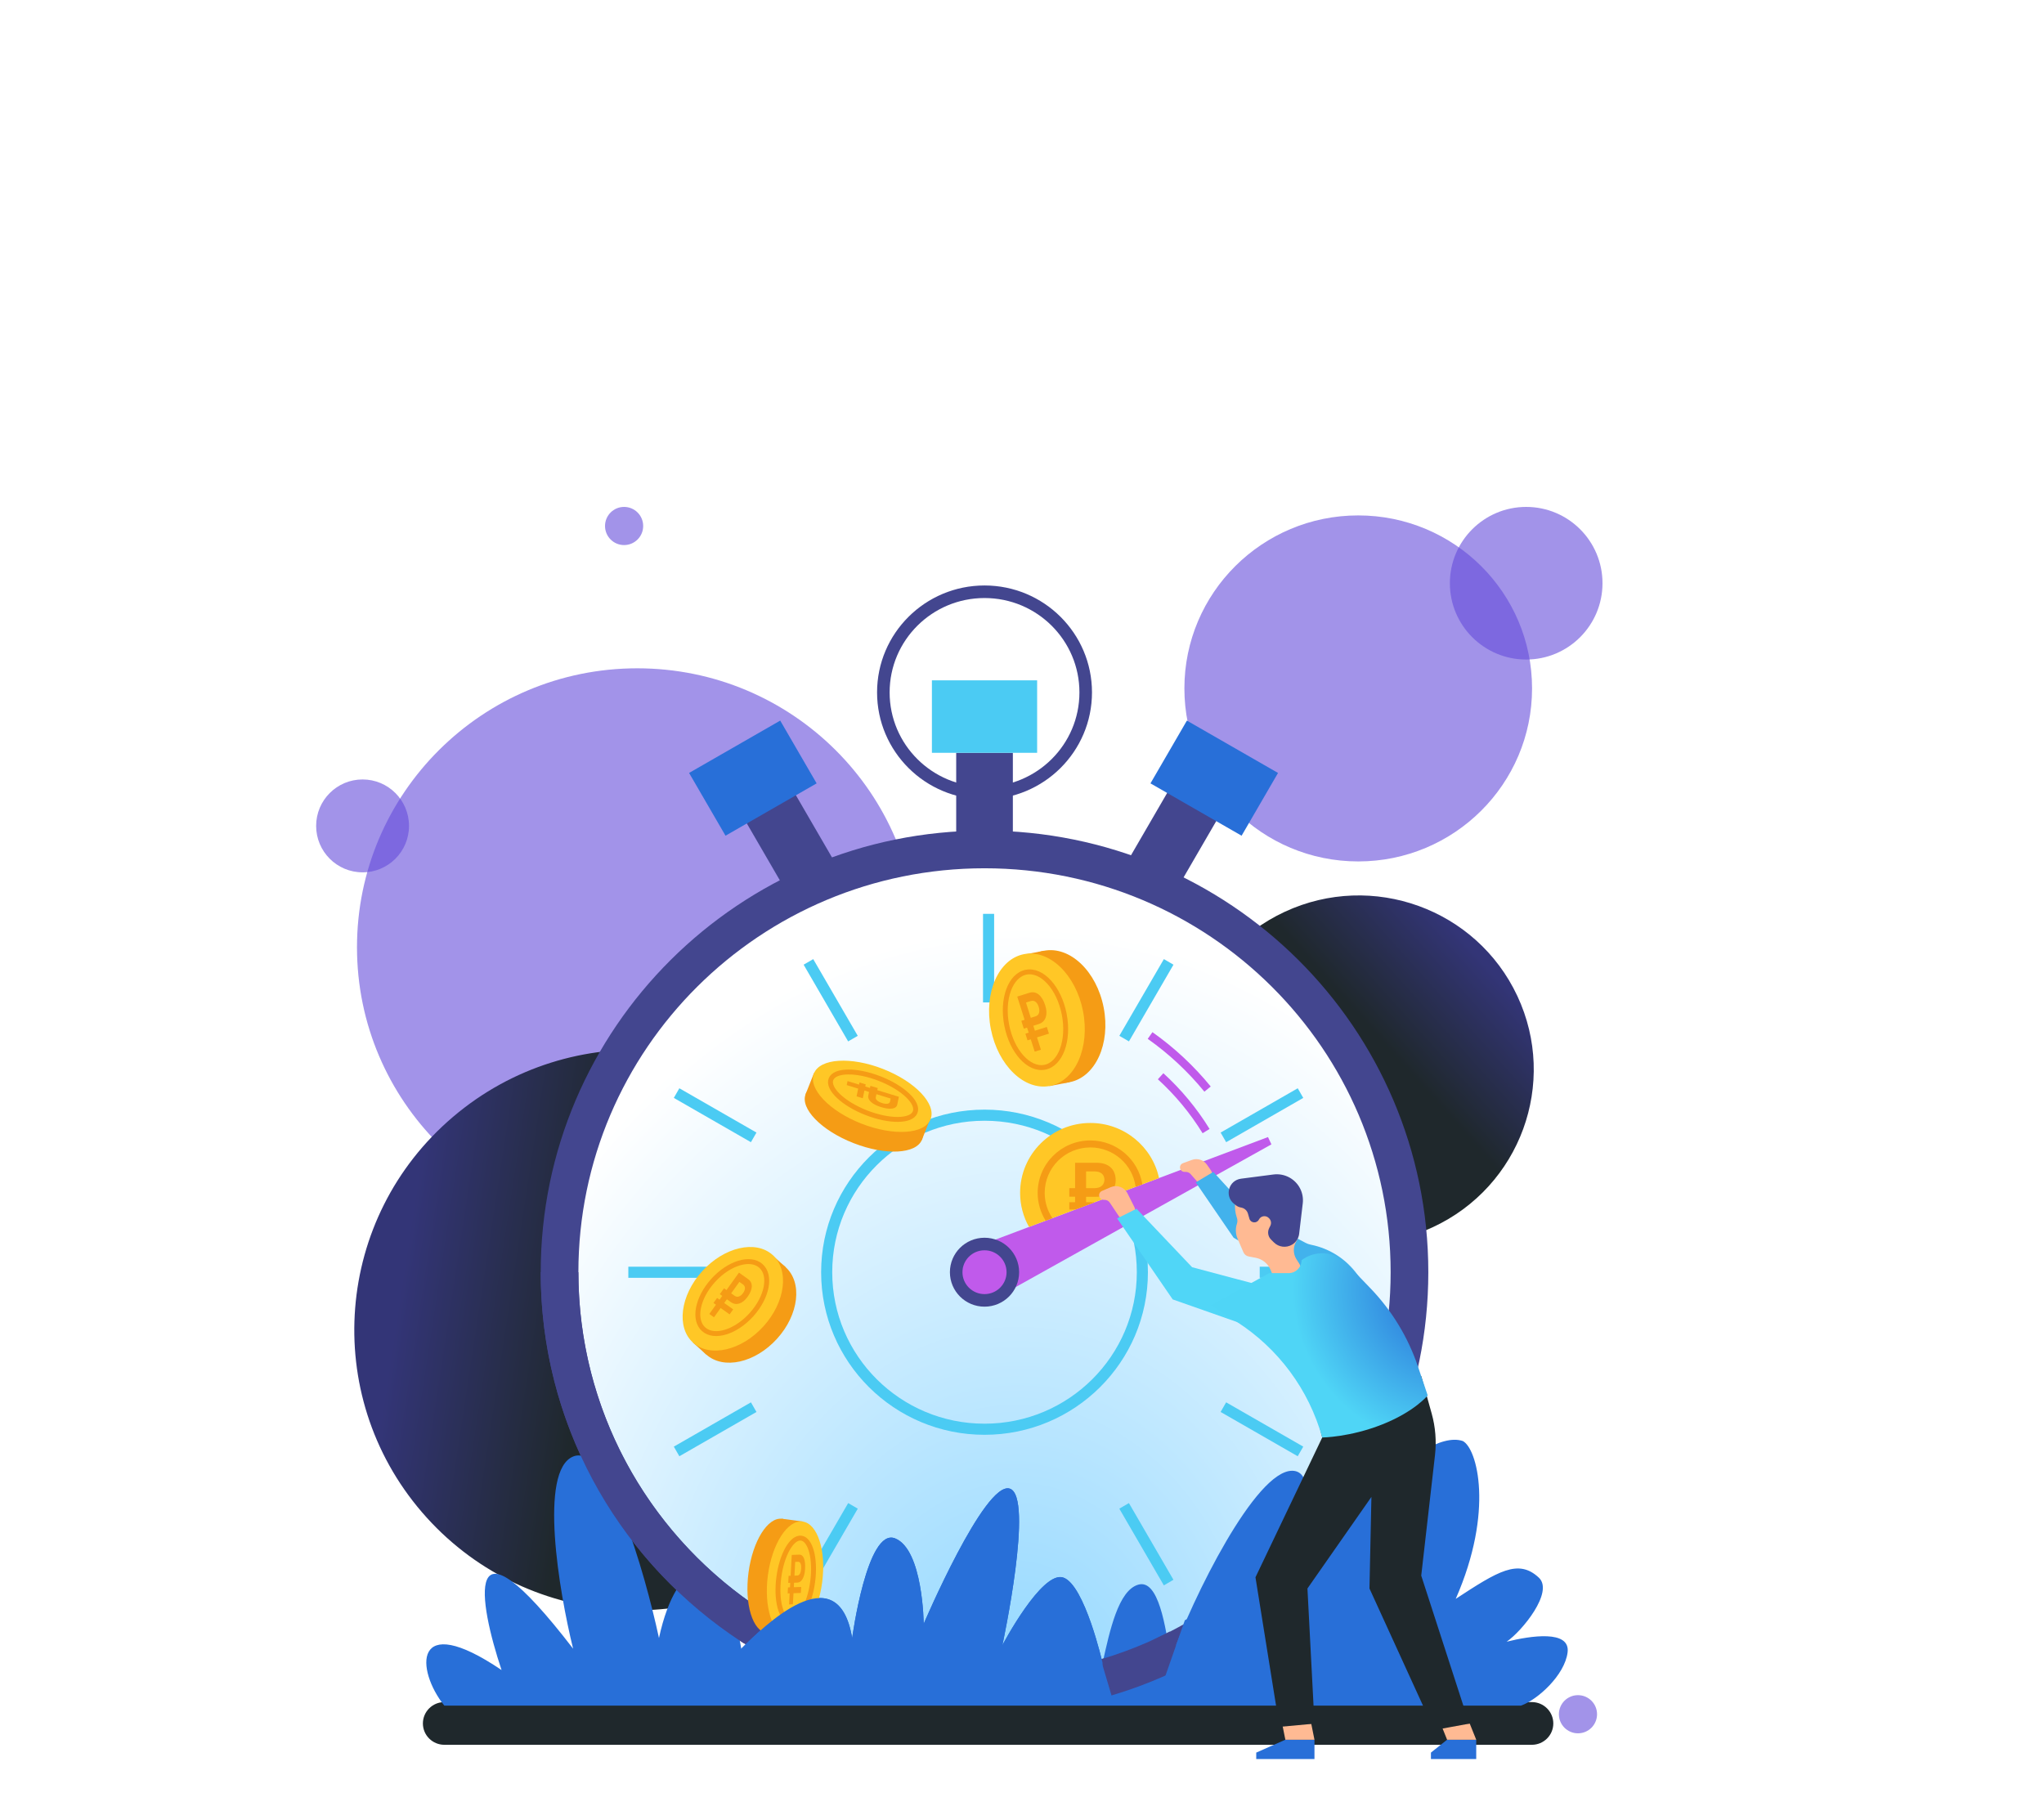 <svg width="375" height="329" viewBox="0 0 375 329" fill="none" xmlns="http://www.w3.org/2000/svg">
<g filter="url(#filter0_d)">
<ellipse cx="116.918" cy="243.788" rx="51.423" ry="51.178" fill="#644CDB" fill-opacity="0.6"/>
</g>
<g filter="url(#filter1_d)">
<ellipse cx="249.185" cy="196.3" rx="31.892" ry="31.74" fill="#644CDB" fill-opacity="0.6"/>
</g>
<path d="M156.009 210.601C174.551 232.2 171.983 264.663 150.272 283.11C128.562 301.556 95.93 299.002 77.387 277.403C58.845 255.804 61.413 223.341 83.124 204.894C104.834 186.448 137.466 189.003 156.009 210.601Z" fill="url(#paint0_linear)"/>
<g filter="url(#filter2_d)">
<circle cx="114.5" cy="96.5" r="3.5" fill="#644CDB" fill-opacity="0.6"/>
</g>
<g filter="url(#filter3_d)">
<ellipse cx="66.519" cy="151.521" rx="8.519" ry="8.521" fill="#644CDB" fill-opacity="0.6"/>
</g>
<g filter="url(#filter4_d)">
<circle cx="280" cy="107" r="14" fill="#644CDB" fill-opacity="0.6"/>
</g>
<path d="M262.85 225.156C246.784 232.61 227.687 225.695 220.195 209.711C212.703 193.728 219.654 174.729 235.72 167.276C251.786 159.823 270.883 166.738 278.376 182.721C285.868 198.705 278.916 217.703 262.85 225.156Z" fill="url(#paint1_linear)"/>
<path d="M180.624 310.966C223.683 310.966 258.589 276.24 258.589 233.404C258.589 190.567 223.683 155.841 180.624 155.841C137.565 155.841 102.658 190.567 102.658 233.404C102.658 276.24 137.565 310.966 180.624 310.966Z" fill="url(#paint2_radial)"/>
<path d="M180.624 310.966C223.683 310.966 258.589 276.24 258.589 233.404C258.589 190.567 223.683 155.841 180.624 155.841C137.565 155.841 102.658 190.567 102.658 233.404C102.658 276.24 137.565 310.966 180.624 310.966Z" stroke="#43468F" stroke-width="6.912"/>
<path d="M180.625 262.214C196.618 262.214 209.583 249.315 209.583 233.405C209.583 217.494 196.618 204.596 180.625 204.596C164.632 204.596 151.666 217.494 151.666 233.405C151.666 249.315 164.632 262.214 180.625 262.214Z" stroke="#4BCBF3" stroke-width="2.037"/>
<path d="M180.625 145.499C190.877 145.499 199.188 137.231 199.188 127.032C199.188 116.833 190.877 108.565 180.625 108.565C170.373 108.565 162.062 116.833 162.062 127.032C162.062 137.231 170.373 145.499 180.625 145.499Z" stroke="#43468F" stroke-width="2.304"/>
<path d="M181.369 167.658V183.909" stroke="#4BCBF3" stroke-width="2.037"/>
<path d="M181.369 282.894V299.146" stroke="#4BCBF3" stroke-width="2.037"/>
<path d="M148.318 176.474L156.486 190.548" stroke="#4BCBF3" stroke-width="2.037"/>
<path d="M206.235 276.272L214.404 290.346" stroke="#4BCBF3" stroke-width="2.037"/>
<path d="M124.129 200.541L138.276 208.667" stroke="#4BCBF3" stroke-width="2.037"/>
<path d="M224.445 258.159L238.592 266.285" stroke="#4BCBF3" stroke-width="2.037"/>
<path d="M124.131 266.286L138.278 258.161" stroke="#4BCBF3" stroke-width="2.037"/>
<path d="M224.448 208.668L238.594 200.543" stroke="#4BCBF3" stroke-width="2.037"/>
<path d="M148.323 290.346L156.491 276.272" stroke="#4BCBF3" stroke-width="2.037"/>
<path d="M206.24 190.547L214.409 176.474" stroke="#4BCBF3" stroke-width="2.037"/>
<path d="M115.277 233.414H131.612" stroke="#4BCBF3" stroke-width="2.037"/>
<path d="M231.112 233.414H247.448" stroke="#4BCBF3" stroke-width="2.037"/>
<path d="M185.823 138.111H175.428V155.84H185.823V138.111Z" fill="#43468F"/>
<path d="M190.277 124.817H170.971V138.113H190.277V124.817Z" fill="#4BCBF3"/>
<path d="M145.469 144.95L136.466 150.121L145.377 165.474L154.38 160.304L145.469 144.95Z" fill="#43468F"/>
<path d="M143.141 132.203L126.422 141.806L133.105 153.321L149.824 143.718L143.141 132.203Z" fill="#286FD8"/>
<path d="M214.435 144.953L223.438 150.124L214.527 165.477L205.525 160.306L214.435 144.953Z" fill="#43468F"/>
<path d="M217.752 132.205L234.471 141.808L227.788 153.323L211.069 143.72L217.752 132.205Z" fill="#286FD8"/>
<path d="M210.999 189.979C214.942 192.761 218.491 196.072 221.543 199.808" stroke="#C05AEB" stroke-width="1.5"/>
<path d="M221.273 207.514C218.965 203.771 216.15 200.386 212.933 197.453" stroke="#C05AEB" stroke-width="1.5"/>
<path d="M281.038 312.271H81.523C79.349 312.271 77.586 314.025 77.586 316.189C77.586 318.352 79.349 320.106 81.523 320.106H281.038C283.212 320.106 284.976 318.352 284.976 316.189C284.976 314.025 283.212 312.271 281.038 312.271Z" fill="#1F282C"/>
<path d="M92.02 306.393C75.615 295.295 76.272 306.393 81.519 312.923H84.8H279.041C282.104 311.834 287.072 307.331 287.597 303.153C288.121 298.974 280.792 300.106 276.416 301.193C279.26 299.235 285.118 292.053 282.323 289.442C278.554 285.919 274.806 288.272 267.072 293.335C274.161 277.194 270.985 265.677 268.361 264.371C260.485 261.76 242.289 282.453 235.069 293.335C241.37 276.099 240.647 269.831 237.062 269.831C230.335 269.831 218.904 292.9 214.748 304.435C213.872 298.341 212.519 289.679 208.844 290.724C205.169 291.768 203.594 299.212 202.282 305.088C202.282 305.088 199 290.724 195.062 289.419C191.124 288.112 183.905 301.823 183.905 301.823C183.905 301.823 189.811 274.401 185.217 273.096C180.623 271.79 169.466 297.905 169.466 297.905C169.466 297.905 169.346 284.278 164.216 282.236C159.085 280.195 156.34 300.518 156.34 300.518C153.715 284.848 139.929 298.558 135.992 302.476C132.713 282.236 124.178 285.283 120.897 300.518C118.272 288.33 111.446 264.608 105.146 267.22C98.845 269.831 102.52 291.812 105.146 302.476C84.669 275.837 87.863 293.988 92.02 306.393Z" fill="#286FD8"/>
<path d="M102.658 233.404C102.658 259.728 115.841 282.989 135.996 297.012C136.758 297.541 137.529 298.057 138.31 298.559" stroke="#43468F" stroke-width="6.912"/>
<path d="M216.064 302.476C215.883 302.557 212.421 304.242 212.239 304.322C209.235 305.65 206.128 306.795 202.938 307.741" stroke="#43468F" stroke-width="6.912"/>
<path d="M212.127 312.271L217.377 297.254L223.94 293.99L220.659 310.965L212.127 312.271Z" fill="#286FD8"/>
<path d="M233.258 209.949L232.63 208.61L176.91 229.568L176.167 236.358L181.304 238.94L233.258 209.949Z" fill="#C05AEB"/>
<path d="M180.623 238.573C183.493 238.573 185.82 236.258 185.82 233.403C185.82 230.547 183.493 228.232 180.623 228.232C177.752 228.232 175.425 230.547 175.425 233.403C175.425 236.258 177.752 238.573 180.623 238.573Z" stroke="#43468F" stroke-width="2.304"/>
<path fill-rule="evenodd" clip-rule="evenodd" d="M212.641 216.128L188.786 225.101C187.745 223.251 187.152 221.118 187.152 218.847C187.152 211.765 192.923 206.023 200.043 206.023C206.223 206.023 211.389 210.352 212.641 216.128Z" fill="#FFC726"/>
<path fill-rule="evenodd" clip-rule="evenodd" d="M200.847 220.564L197.239 221.921V221.903H196.176V220.564H197.239V219.552H196.176V217.981H197.239V213.327H201.182C203.466 213.327 204.686 214.572 204.686 216.533C204.686 218.479 203.153 219.568 201.088 219.568H199.258V220.564H200.847ZM199.258 214.914V217.981H200.806C202.026 217.981 202.621 217.296 202.621 216.424C202.621 215.537 202.011 214.914 200.837 214.914H199.258Z" fill="#F59C15"/>
<path d="M209.581 217.279C208.83 212.713 204.844 209.229 200.043 209.229C194.704 209.229 190.375 213.536 190.375 218.847C190.375 220.722 190.914 222.471 191.846 223.95L193.08 223.486C192.185 222.16 191.664 220.564 191.664 218.847C191.664 214.244 195.415 210.512 200.043 210.512C204.294 210.512 207.805 213.661 208.348 217.743L209.581 217.279Z" fill="#F59C15"/>
<path d="M202.479 184.824C201.178 178.165 196.271 173.512 191.52 174.431C186.768 175.35 183.971 181.493 185.272 188.151C186.573 194.81 191.48 199.463 196.231 198.544C200.983 197.625 203.78 191.482 202.479 184.824Z" fill="#F59C15"/>
<path d="M187.813 175.145L192.525 199.259L196.23 198.542L191.519 174.429L187.813 175.145Z" fill="#F59C15"/>
<path d="M198.694 185.506C197.389 178.827 192.545 174.145 187.874 175.049C183.204 175.952 180.476 182.098 181.781 188.777C183.086 195.455 187.93 200.137 192.6 199.234C197.27 198.331 199.999 192.185 198.694 185.506Z" fill="#FFC726"/>
<path d="M195.245 186.062C194.304 181.245 191.181 177.797 188.269 178.36C185.357 178.923 183.759 183.284 184.7 188.101C185.641 192.917 188.765 196.365 191.677 195.802C194.588 195.239 196.186 190.878 195.245 186.062Z" stroke="#F59C15" stroke-width="0.9"/>
<path d="M189.829 192.94L190.969 192.582L190.252 190.32L192.443 189.633L192.055 188.409L189.864 189.096L189.575 188.186L190.609 187.862C191.775 187.496 192.325 186.228 191.762 184.45C191.194 182.657 190.144 181.735 188.854 182.14L186.627 182.838L187.976 187.092L187.375 187.281L187.83 188.718L188.431 188.529L188.724 189.454L188.123 189.642L188.511 190.866L189.112 190.678L189.829 192.94ZM189.115 186.735L188.227 183.932L189.119 183.652C189.782 183.444 190.307 183.905 190.564 184.716C190.817 185.513 190.679 186.244 189.99 186.46L189.115 186.735Z" fill="#F59C15"/>
<path d="M142.563 245.607C146.577 241.173 147.265 235.28 144.1 232.446C140.936 229.611 135.117 230.908 131.104 235.343C127.09 239.777 126.402 245.67 129.566 248.504C132.731 251.339 138.549 250.042 142.563 245.607Z" fill="#F59C15"/>
<path d="M141.634 230.234L127.099 246.292L129.567 248.503L144.102 232.444L141.634 230.234Z" fill="#F59C15"/>
<path d="M140.078 243.325C144.103 238.877 144.845 233.013 141.735 230.227C138.624 227.441 132.84 228.788 128.814 233.235C124.789 237.683 124.047 243.547 127.157 246.333C130.267 249.119 136.052 247.772 140.078 243.325Z" fill="#FFC726"/>
<path d="M137.858 241.207C140.761 237.999 141.542 233.991 139.603 232.254C137.664 230.517 133.738 231.709 130.835 234.917C127.932 238.124 127.151 242.132 129.09 243.869C131.029 245.606 134.955 244.414 137.858 241.207Z" stroke="#F59C15" stroke-width="0.9"/>
<path d="M130.135 241.064L130.991 241.672L132.209 239.973L133.854 241.14L134.513 240.221L132.868 239.054L133.358 238.37L134.134 238.921C135.01 239.542 136.196 239.256 137.154 237.921C138.119 236.574 138.214 235.352 137.246 234.665L135.574 233.479L133.284 236.673L132.833 236.353L132.059 237.432L132.51 237.752L132.012 238.447L131.561 238.126L130.902 239.045L131.353 239.365L130.135 241.064ZM134.14 237.28L135.649 235.175L136.319 235.651C136.816 236.004 136.768 236.615 136.332 237.225C135.903 237.822 135.314 238.113 134.796 237.746L134.14 237.28Z" fill="#F59C15"/>
<path d="M156.573 209.713C162.467 212.022 168.097 211.74 169.149 209.084C170.201 206.427 166.276 202.401 160.383 200.091C154.49 197.782 148.86 198.064 147.808 200.721C146.756 203.377 150.68 207.403 156.573 209.713Z" fill="#F59C15"/>
<path d="M170.681 205.217L149.34 196.854L147.78 200.795L169.121 209.158L170.681 205.217Z" fill="#F59C15"/>
<path d="M158.04 206.145C163.951 208.461 169.632 208.094 170.728 205.325C171.825 202.555 167.922 198.433 162.011 196.117C156.1 193.8 150.42 194.168 149.323 196.937C148.227 199.706 152.13 203.829 158.04 206.145Z" fill="#FFC726"/>
<path d="M158.938 204.147C163.201 205.818 167.21 205.772 167.894 204.046C168.578 202.319 165.676 199.566 161.414 197.895C157.151 196.225 153.141 196.27 152.458 197.997C151.774 199.723 154.675 202.477 158.938 204.147Z" stroke="#F59C15" stroke-width="0.9"/>
<path d="M155.496 198.339L155.339 199.075L157.449 199.721L157.148 201.137L158.289 201.486L158.59 200.07L159.439 200.329L159.297 200.998C159.137 201.752 159.947 202.596 161.605 203.103C163.277 203.614 164.433 203.493 164.611 202.659L164.917 201.22L160.95 200.006L161.032 199.618L159.692 199.208L159.609 199.597L158.747 199.333L158.83 198.944L157.689 198.595L157.606 198.984L155.496 198.339ZM160.793 200.743L163.407 201.543L163.284 202.12C163.193 202.548 162.615 202.609 161.859 202.377C161.116 202.15 160.578 201.754 160.673 201.309L160.793 200.743Z" fill="#F59C15"/>
<path d="M137.324 288.505C136.557 294.297 138.075 299.273 140.714 299.618C143.352 299.964 146.113 295.549 146.879 289.756C147.646 283.964 146.128 278.988 143.49 278.642C140.851 278.297 138.091 282.712 137.324 288.505Z" fill="#F59C15"/>
<path d="M144.555 300.123L147.331 279.147L143.417 278.634L140.642 299.611L144.555 300.123Z" fill="#F59C15"/>
<path d="M140.878 289.017C140.11 294.826 141.716 299.828 144.466 300.188C147.216 300.549 150.069 296.131 150.838 290.321C151.607 284.511 150.001 279.51 147.25 279.15C144.5 278.789 141.647 283.207 140.878 289.017Z" fill="#FFC726"/>
<path d="M142.887 289.373C142.332 293.562 143.273 297.141 144.988 297.366C146.702 297.59 148.542 294.376 149.096 290.186C149.651 285.996 148.71 282.418 146.996 282.193C145.281 281.968 143.441 285.183 142.887 289.373Z" stroke="#F59C15" stroke-width="0.9"/>
<path d="M144.766 294.352L145.468 294.328L145.578 292.294L146.927 292.245L146.987 291.146L145.638 291.194L145.682 290.376L146.319 290.352C147.037 290.327 147.619 289.413 147.706 287.813C147.793 286.201 147.424 285.194 146.63 285.222L145.259 285.271L145.051 289.096L144.681 289.109L144.611 290.401L144.981 290.387L144.936 291.219L144.566 291.232L144.506 292.332L144.876 292.318L144.766 294.352ZM145.753 289.07L145.89 286.55L146.439 286.531C146.847 286.517 147.032 287.021 146.992 287.749C146.953 288.466 146.716 289.035 146.292 289.051L145.753 289.07Z" fill="#F59C15"/>
<path d="M203.596 220.627L205.226 223.058C205.6 223.616 206.274 223.893 206.934 223.762C208.007 223.548 208.582 222.378 208.093 221.403L206.843 218.918C206.281 217.799 204.941 217.311 203.786 217.803L202.168 218.493C201.714 218.686 201.517 219.22 201.739 219.66C201.883 219.949 202.181 220.132 202.506 220.132H202.667C203.041 220.132 203.389 220.318 203.596 220.627Z" fill="#FFBA93"/>
<path d="M218.447 215.412L219.576 216.701C220.057 217.25 220.847 217.414 221.509 217.102C222.419 216.672 222.724 215.534 222.152 214.71L221.435 213.678C220.819 212.793 219.681 212.434 218.665 212.804L217.027 213.401C216.561 213.571 216.349 214.105 216.57 214.545C216.711 214.825 216.998 215.002 217.312 215.002H217.542C217.889 215.002 218.219 215.151 218.447 215.412Z" fill="#FFBA93"/>
<path d="M226.326 227.077L219.378 216.926L222.6 215.002L229.886 222.944L239.505 228.009C239.817 228.173 240.149 228.291 240.495 228.359C243.971 229.051 247.048 231.043 249.092 233.924L253.03 239.474L243.537 237.114L226.326 227.077Z" fill="#42B2EC"/>
<path d="M233.136 233.041L233.575 234.152C234.117 235.519 235.668 236.191 237.043 235.652C238.613 235.037 239.224 233.147 238.31 231.737L237.873 231.062C237.215 230.048 237.202 228.749 237.838 227.722C238.174 227.18 238.335 226.549 238.301 225.913L238.097 222.117C237.913 218.687 234.785 216.169 231.375 216.705L228.016 217.233C227.383 217.332 226.898 217.842 226.834 218.476L226.608 220.681C226.515 221.585 226.617 222.499 226.906 223.361L226.934 223.445C227.05 223.79 227.05 224.163 226.934 224.508C226.634 225.406 226.674 226.383 227.049 227.254L228.121 229.743C228.295 230.148 228.66 230.439 229.096 230.52L230.355 230.756C231.616 230.991 232.665 231.854 233.136 233.041Z" fill="#FFBA93"/>
<path d="M215.147 238.395L204.956 223.534L208.518 221.762L218.709 232.491L231.662 235.932V244.198L215.147 238.395Z" fill="#50D6F7"/>
<path d="M262.524 321.538L265.491 319.176H270.833V322.719H262.524V321.538Z" fill="#286FD8"/>
<path d="M230.475 321.538L235.817 319.176H241.157V322.719H230.475V321.538Z" fill="#286FD8"/>
<path d="M235.224 316.226H240.564L241.158 319.177H235.817L235.224 316.226Z" fill="#FFBA93"/>
<path d="M264.304 316.226H269.646L270.833 319.177H265.491L264.304 316.226Z" fill="#FFBA93"/>
<path d="M229.22 223.584L228.955 222.661C228.795 222.107 228.346 221.685 227.78 221.56L227.554 221.51C227.263 221.445 226.991 221.316 226.758 221.132L226.406 220.855C224.6 219.428 225.404 216.542 227.692 216.246L233.627 215.476C234.663 215.341 235.716 215.547 236.625 216.064C238.297 217.013 239.235 218.865 239.01 220.766L238.348 226.346C238.25 227.179 237.77 227.919 237.046 228.35C235.977 228.989 234.605 228.821 233.723 227.943L233.196 227.419C232.635 226.862 232.496 226.01 232.851 225.305L233.06 224.89C233.289 224.433 233.2 223.88 232.837 223.518L232.771 223.454C232.227 222.912 231.309 223.06 230.965 223.745C230.581 224.508 229.455 224.404 229.22 223.584Z" fill="#43468F"/>
<path d="M234.734 316.816L230.334 289.376L242.581 263.729L241.161 257.959L260.745 252.464L262.662 259.33C263.355 261.814 263.562 264.408 263.269 266.969L260.745 289.069L269.544 316.226L263.118 317.407L251.249 291.429L251.605 274.629L239.869 291.429L241.161 316.226L234.734 316.816Z" fill="#1F282C"/>
<path d="M251.425 236.354L247.09 231.845C244.89 229.556 241.312 229.283 238.787 231.21C238.787 232.514 237.723 233.572 236.412 233.572H232.852L222.17 239.476L226.831 242.457C234.53 247.381 240.136 254.954 242.58 263.73C242.58 263.73 247.689 263.682 253.623 261.32C259.558 258.959 261.931 256.007 261.931 256.007L260.152 250.728C258.342 245.356 255.362 240.447 251.425 236.354Z" fill="url(#paint3_radial)"/>
<path d="M156.34 300.519C153.715 284.849 139.929 298.559 135.992 302.477C191.019 308.612 202.28 315.665 202.28 305.089C202.28 305.089 199 290.724 195.062 289.419C191.124 288.113 183.905 301.824 183.905 301.824C183.905 301.824 189.811 274.402 185.217 273.097C180.623 271.79 169.466 297.907 169.466 297.907C169.466 297.907 169.346 284.279 164.216 282.238C159.085 280.196 156.34 300.519 156.34 300.519Z" fill="#286FD8"/>
<g filter="url(#filter5_d)">
<circle cx="289.5" cy="314.5" r="3.5" fill="#644CDB" fill-opacity="0.6"/>
</g>
<defs>
<filter id="filter0_d" x="-28.506" y="28.609" width="290.847" height="290.357" filterUnits="userSpaceOnUse" color-interpolation-filters="sRGB">
<feFlood flood-opacity="0" result="BackgroundImageFix"/>
<feColorMatrix in="SourceAlpha" type="matrix" values="0 0 0 0 0 0 0 0 0 0 0 0 0 0 0 0 0 0 127 0"/>
<feOffset dy="-70"/>
<feGaussianBlur stdDeviation="47"/>
<feColorMatrix type="matrix" values="0 0 0 0 0.396 0 0 0 0 0.302 0 0 0 0 0.863 0 0 0 0.22 0"/>
<feBlend mode="normal" in2="BackgroundImageFix" result="effect1_dropShadow"/>
<feBlend mode="normal" in="SourceGraphic" in2="effect1_dropShadow" result="shape"/>
</filter>
<filter id="filter1_d" x="123.293" y="0.56" width="251.785" height="251.481" filterUnits="userSpaceOnUse" color-interpolation-filters="sRGB">
<feFlood flood-opacity="0" result="BackgroundImageFix"/>
<feColorMatrix in="SourceAlpha" type="matrix" values="0 0 0 0 0 0 0 0 0 0 0 0 0 0 0 0 0 0 127 0"/>
<feOffset dy="-70"/>
<feGaussianBlur stdDeviation="47"/>
<feColorMatrix type="matrix" values="0 0 0 0 0.396 0 0 0 0 0.302 0 0 0 0 0.863 0 0 0 0.22 0"/>
<feBlend mode="normal" in2="BackgroundImageFix" result="effect1_dropShadow"/>
<feBlend mode="normal" in="SourceGraphic" in2="effect1_dropShadow" result="shape"/>
</filter>
<filter id="filter2_d" x="100" y="82" width="29" height="29" filterUnits="userSpaceOnUse" color-interpolation-filters="sRGB">
<feFlood flood-opacity="0" result="BackgroundImageFix"/>
<feColorMatrix in="SourceAlpha" type="matrix" values="0 0 0 0 0 0 0 0 0 0 0 0 0 0 0 0 0 0 127 0"/>
<feOffset/>
<feGaussianBlur stdDeviation="5.5"/>
<feColorMatrix type="matrix" values="0 0 0 0 0.396 0 0 0 0 0.302 0 0 0 0 0.863 0 0 0 1 0"/>
<feBlend mode="normal" in2="BackgroundImageFix" result="effect1_dropShadow"/>
<feBlend mode="normal" in="SourceGraphic" in2="effect1_dropShadow" result="shape"/>
</filter>
<filter id="filter3_d" x="36" y="121" width="61.038" height="61.042" filterUnits="userSpaceOnUse" color-interpolation-filters="sRGB">
<feFlood flood-opacity="0" result="BackgroundImageFix"/>
<feColorMatrix in="SourceAlpha" type="matrix" values="0 0 0 0 0 0 0 0 0 0 0 0 0 0 0 0 0 0 127 0"/>
<feOffset/>
<feGaussianBlur stdDeviation="11"/>
<feColorMatrix type="matrix" values="0 0 0 0 0.396 0 0 0 0 0.302 0 0 0 0 0.863 0 0 0 1 0"/>
<feBlend mode="normal" in2="BackgroundImageFix" result="effect1_dropShadow"/>
<feBlend mode="normal" in="SourceGraphic" in2="effect1_dropShadow" result="shape"/>
</filter>
<filter id="filter4_d" x="235" y="62" width="90" height="90" filterUnits="userSpaceOnUse" color-interpolation-filters="sRGB">
<feFlood flood-opacity="0" result="BackgroundImageFix"/>
<feColorMatrix in="SourceAlpha" type="matrix" values="0 0 0 0 0 0 0 0 0 0 0 0 0 0 0 0 0 0 127 0"/>
<feOffset/>
<feGaussianBlur stdDeviation="15.5"/>
<feColorMatrix type="matrix" values="0 0 0 0 0.396 0 0 0 0 0.302 0 0 0 0 0.863 0 0 0 1 0"/>
<feBlend mode="normal" in2="BackgroundImageFix" result="effect1_dropShadow"/>
<feBlend mode="normal" in="SourceGraphic" in2="effect1_dropShadow" result="shape"/>
</filter>
<filter id="filter5_d" x="275" y="300" width="29" height="29" filterUnits="userSpaceOnUse" color-interpolation-filters="sRGB">
<feFlood flood-opacity="0" result="BackgroundImageFix"/>
<feColorMatrix in="SourceAlpha" type="matrix" values="0 0 0 0 0 0 0 0 0 0 0 0 0 0 0 0 0 0 127 0"/>
<feOffset/>
<feGaussianBlur stdDeviation="5.5"/>
<feColorMatrix type="matrix" values="0 0 0 0 0.396 0 0 0 0 0.302 0 0 0 0 0.863 0 0 0 1 0"/>
<feBlend mode="normal" in2="BackgroundImageFix" result="effect1_dropShadow"/>
<feBlend mode="normal" in="SourceGraphic" in2="effect1_dropShadow" result="shape"/>
</filter>
<linearGradient id="paint0_linear" x1="75.895" y1="221.089" x2="116.247" y2="227.244" gradientUnits="userSpaceOnUse">
<stop stop-color="#333577"/>
<stop offset="0.854" stop-color="#1F282C"/>
</linearGradient>
<linearGradient id="paint1_linear" x1="273.06" y1="177.286" x2="252.343" y2="195.871" gradientUnits="userSpaceOnUse">
<stop stop-color="#333577"/>
<stop offset="0.854" stop-color="#1F282C"/>
</linearGradient>
<radialGradient id="paint2_radial" cx="0" cy="0" r="1" gradientUnits="userSpaceOnUse" gradientTransform="translate(185.219 316.947) rotate(-87.236) scale(147 112.243)">
<stop stop-color="#8ED6FF"/>
<stop offset="1" stop-color="white"/>
</radialGradient>
<radialGradient id="paint3_radial" cx="0" cy="0" r="1" gradientUnits="userSpaceOnUse" gradientTransform="translate(267.072 236.159) rotate(154.555) scale(32.832 32.343)">
<stop offset="0.131" stop-color="#286FD8"/>
<stop offset="0.914" stop-color="#4FD5F6"/>
</radialGradient>
</defs>
</svg>
